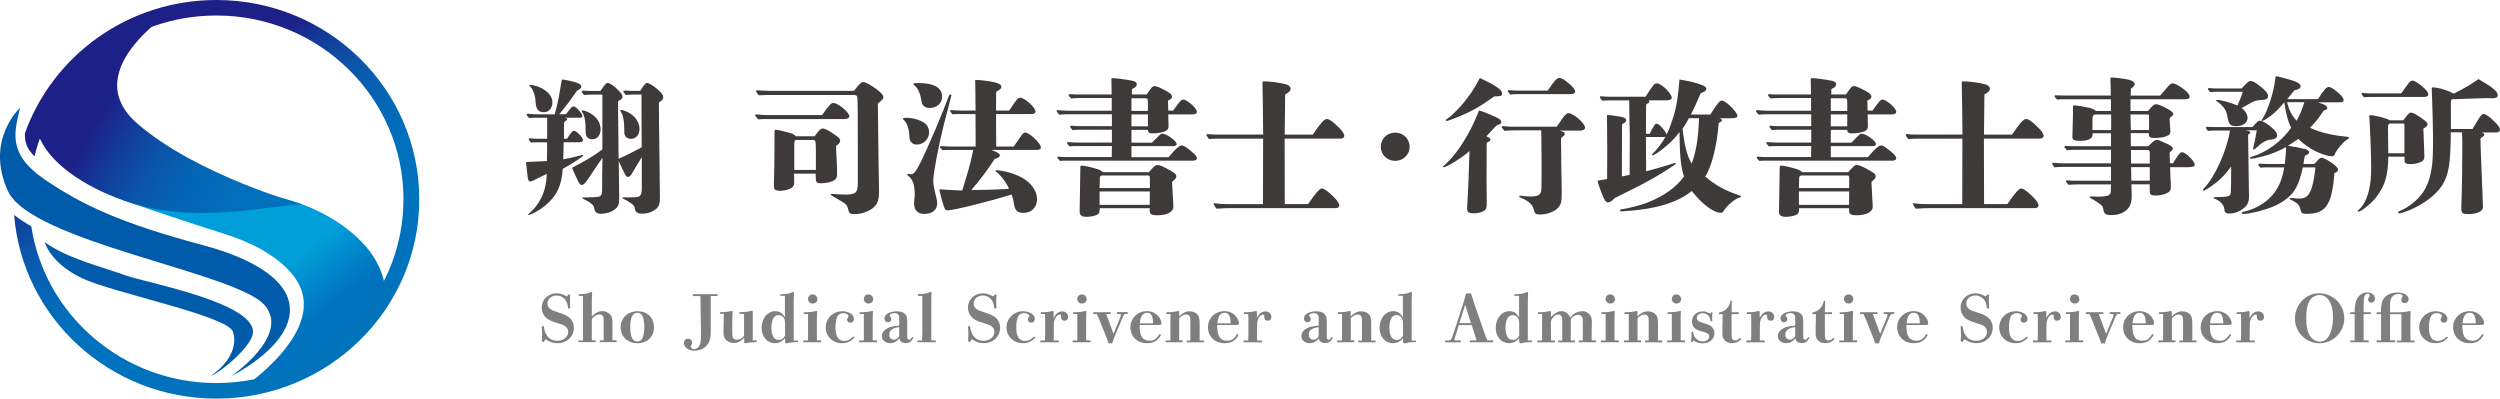 <?xml version="1.0" encoding="UTF-8"?><svg id="_レイヤー_2" xmlns="http://www.w3.org/2000/svg" xmlns:xlink="http://www.w3.org/1999/xlink" viewBox="0 0 345 55"><defs><style>.cls-1{fill:url(#_新規グラデーションスウォッチ_1);}.cls-2{fill:#3e3a39;}.cls-3{fill:#807f80;}.cls-4{fill:#005bab;}.cls-5{fill:none;}.cls-6{fill:url(#_名称未設定グラデーション_5);}.cls-7{fill:url(#_名称未設定グラデーション_64);}</style><linearGradient id="_新規グラデーションスウォッチ_1" x1="26.88" y1="26.97" x2="41.79" y2="45.49" gradientUnits="userSpaceOnUse"><stop offset=".21" stop-color="#009fd9"/><stop offset=".65" stop-color="#009fd9"/><stop offset="1" stop-color="#0072be"/></linearGradient><linearGradient id="_名称未設定グラデーション_5" x1="9.36" y1="7.79" x2="42.42" y2="26.88" gradientUnits="userSpaceOnUse"><stop offset=".2" stop-color="#1d2087"/><stop offset=".21" stop-color="#1c2188"/><stop offset=".34" stop-color="#123e9b"/><stop offset=".47" stop-color="#0a55aa"/><stop offset=".61" stop-color="#0465b5"/><stop offset=".78" stop-color="#016fbb"/><stop offset="1" stop-color="#0072be"/></linearGradient><linearGradient id="_名称未設定グラデーション_64" x1="16.16" y1="3.51" x2="43.57" y2="51.49" gradientUnits="userSpaceOnUse"><stop offset=".2" stop-color="#1d2087"/><stop offset=".21" stop-color="#1c2188"/><stop offset=".29" stop-color="#123e9b"/><stop offset=".38" stop-color="#0a55aa"/><stop offset=".48" stop-color="#0465b5"/><stop offset=".59" stop-color="#016fbb"/><stop offset=".73" stop-color="#0072be"/><stop offset="1" stop-color="#0073ba"/></linearGradient></defs><g id="base"><g><g><g><path class="cls-3" d="M74.78,47.1c.02-.27,.04-.6,.04-.88,0-.31-.02-.73-.06-1.18l.28-.05c.06,.62,.25,1.11,.54,1.46,.32,.38,.78,.58,1.33,.58,.85,0,1.5-.54,1.5-1.23,0-.28-.11-.53-.32-.71-.22-.2-.43-.29-1.2-.51-.69-.2-1.13-.41-1.47-.68-.41-.35-.66-.9-.66-1.48,0-1.09,.9-1.94,2.05-1.94,.5,0,.76,.08,1.41,.43l.28-.29,.19,.05c-.02,.3-.03,.55-.03,.82,0,.33,.02,.66,.03,1.05l-.29,.05c-.05-.56-.14-.85-.36-1.18-.26-.38-.74-.63-1.23-.63-.72,0-1.26,.47-1.26,1.1,0,.32,.15,.61,.41,.78,.2,.15,.45,.25,1.08,.45,.83,.26,1.17,.43,1.51,.7,.43,.36,.64,.84,.64,1.42,0,1.23-.97,2.13-2.27,2.13-.57,0-.94-.12-1.64-.55l-.26,.4-.22-.1Z"/><path class="cls-3" d="M79.82,46.98h.63v-6.15h-.59s0-.22,0-.22c1.01-.05,1.23-.09,1.72-.33l.14,.08c-.03,.41-.05,.87-.05,1.37v1.93c.49-.47,.88-.72,1.42-.72s1.03,.27,1.26,.67c.12,.22,.17,.47,.17,1v2.35h.57v.26h-2.31v-.25h.52v-2.77c0-.4-.03-.53-.17-.67-.09-.09-.23-.14-.38-.14-.26,0-.55,.12-.77,.3-.19,.15-.31,.31-.31,.44v2.83h.52v.26h-2.37v-.25Z"/><path class="cls-3" d="M87.95,47.36c-1.35,0-2.3-.91-2.3-2.19s.97-2.22,2.32-2.22,2.28,.88,2.28,2.21-.93,2.21-2.3,2.21Zm0-.23c.31,0,.57-.16,.71-.46,.17-.36,.26-.91,.26-1.52s-.09-1.17-.26-1.53c-.14-.29-.4-.46-.71-.46-.65,0-.98,.68-.98,1.99s.33,1.98,.98,1.98Z"/><path class="cls-3" d="M95.61,40.85v-.25h3.41v.25h-.94v4.97c0,.68-.07,1.08-.28,1.47-.36,.69-1.09,1.1-1.94,1.1s-1.48-.46-1.48-1.05c0-.33,.26-.6,.58-.6,.31,0,.56,.25,.56,.55,0,.13-.04,.21-.13,.34-.07,.08-.07,.12-.07,.18,0,.21,.19,.36,.46,.36,.3,0,.58-.17,.72-.44,.18-.31,.26-.75,.24-1.67l-.08-5.2h-1.06Z"/><path class="cls-3" d="M99.37,43.33v-.25c.67,0,1.15-.05,1.61-.18l.12,.09c-.03,.5-.05,1.01-.05,1.82v1.12c0,.71,.17,.96,.64,.96,.38,0,.6-.12,.99-.55v-3.03h-.63s0-.24,0-.24c.77,0,1.2-.05,1.71-.18l.12,.08v4h.54s0,.24,0,.24c-.77,.02-1.01,.05-1.62,.16l-.1-.08v-.66c-.56,.55-.92,.7-1.44,.7s-.99-.25-1.23-.64c-.15-.26-.2-.51-.19-1.08l.05-2.31h-.52Z"/><path class="cls-3" d="M107.67,40.84v-.23c1.07-.04,1.26-.07,1.75-.33l.15,.09c-.02,.48-.04,1.01-.04,1.58v5.04h.59v.23h-.18c-.58,0-.86,.04-1.45,.17l-.12-.09-.04-.64c-.1,.14-.18,.21-.23,.26-.28,.27-.7,.44-1.14,.44-1.08,0-1.86-.88-1.86-2.11,0-1.31,.81-2.31,1.89-2.31,.34,0,.68,.12,.92,.32,.13,.12,.25,.25,.41,.53v-2.97h-.67Zm.67,3.82c0-.44-.07-.64-.22-.85-.17-.21-.41-.33-.68-.33s-.5,.12-.66,.34c-.19,.26-.33,.84-.33,1.38,0,1.11,.35,1.71,1.01,1.71,.43,0,.73-.26,.88-.61v-1.64Z"/><path class="cls-3" d="M110.86,46.98h.65v-3.65h-.59s0-.23,0-.23c.9-.02,1.24-.06,1.73-.2l.12,.07c-.02,.34-.04,.65-.04,1.01v2.99h.59v.26h-2.46v-.25Zm1.28-6.35c.36,0,.66,.29,.66,.65s-.28,.61-.65,.61-.64-.27-.64-.63,.27-.63,.63-.63Z"/><path class="cls-3" d="M117.92,46.59c-.52,.55-1.02,.77-1.73,.77-1.28,0-2.24-.94-2.24-2.18s1-2.23,2.29-2.23c.91,0,1.61,.46,1.61,1.07,0,.3-.2,.51-.5,.51-.25,0-.45-.18-.45-.42,0-.09,.03-.18,.09-.28,.08-.12,.1-.16,.1-.21,0-.22-.33-.41-.71-.41-.29,0-.55,.1-.72,.3-.21,.25-.37,.87-.37,1.68,0,.62,.1,1.08,.32,1.41,.2,.3,.49,.45,.89,.45,.46,0,.82-.17,1.26-.62l.17,.16Z"/><path class="cls-3" d="M118.56,46.98h.65v-3.65h-.59s0-.23,0-.23c.9-.02,1.24-.06,1.73-.2l.12,.07c-.02,.34-.04,.65-.04,1.01v2.99h.59v.26h-2.46v-.25Zm1.28-6.35c.36,0,.66,.29,.66,.65s-.28,.61-.65,.61-.64-.27-.64-.63,.27-.63,.63-.63Z"/><path class="cls-3" d="M124.09,43.89c0-.44-.24-.68-.66-.68-.35,0-.66,.15-.66,.31,0,.06,.02,.1,.1,.2,.1,.12,.13,.17,.13,.29,0,.26-.19,.46-.45,.46-.29,0-.5-.23-.5-.52,0-.57,.73-.99,1.73-.99,.55,0,.93,.14,1.17,.43,.18,.21,.25,.49,.25,.98v2.19c0,.17,.1,.33,.27,.33,.13,0,.19-.05,.41-.38l.19,.1c-.31,.53-.61,.73-1.09,.73-.29,0-.57-.1-.7-.26-.06-.07-.13-.24-.16-.36-.43,.46-.77,.64-1.27,.64-.68,0-1.15-.42-1.15-.99s.49-1.08,1.33-1.28c.32-.08,.51-.1,1.06-.16v-1.02Zm0,1.25c-.38,.05-.55,.1-.73,.17-.42,.16-.64,.46-.64,.86,0,.43,.25,.7,.63,.7,.35,0,.56-.16,.74-.47v-1.26Z"/><path class="cls-3" d="M126.62,46.98h.63c.02-.41,.03-.85,.03-1.35v-4.8l-.61,.02v-.25c.94-.02,1.25-.09,1.75-.33l.14,.13c-.03,.39-.04,.87-.04,1.32v5.25h.61v.26h-2.52v-.25Z"/><path class="cls-3" d="M133.6,47.1c.02-.27,.04-.6,.04-.88,0-.31-.02-.73-.06-1.18l.28-.05c.06,.62,.25,1.11,.54,1.46,.32,.38,.78,.58,1.33,.58,.85,0,1.5-.54,1.5-1.23,0-.28-.11-.53-.32-.71-.22-.2-.43-.29-1.2-.51-.69-.2-1.13-.41-1.47-.68-.41-.35-.66-.9-.66-1.48,0-1.09,.9-1.94,2.05-1.94,.5,0,.76,.08,1.41,.43l.28-.29,.19,.05c-.02,.3-.03,.55-.03,.82,0,.33,.02,.66,.03,1.05l-.29,.05c-.05-.56-.14-.85-.36-1.18-.26-.38-.74-.63-1.23-.63-.72,0-1.26,.47-1.26,1.1,0,.32,.15,.61,.41,.78,.2,.15,.45,.25,1.08,.45,.83,.26,1.17,.43,1.51,.7,.43,.36,.64,.84,.64,1.42,0,1.23-.97,2.13-2.27,2.13-.57,0-.94-.12-1.64-.55l-.26,.4-.22-.1Z"/><path class="cls-3" d="M142.87,46.59c-.52,.55-1.02,.77-1.73,.77-1.28,0-2.24-.94-2.24-2.18s1-2.23,2.29-2.23c.91,0,1.61,.46,1.61,1.07,0,.3-.2,.51-.5,.51-.25,0-.45-.18-.45-.42,0-.09,.03-.18,.09-.28,.08-.12,.1-.16,.1-.21,0-.22-.33-.41-.71-.41-.29,0-.55,.1-.72,.3-.21,.25-.37,.87-.37,1.68,0,.62,.1,1.08,.32,1.41,.2,.3,.49,.45,.89,.45,.46,0,.82-.17,1.26-.62l.17,.16Z"/><path class="cls-3" d="M143.57,46.98h.63c.02-.27,.03-.51,.03-.78v-1.93c0-.35,0-.61-.03-.94h-.58s0-.24,0-.24c.77,0,1.11-.04,1.66-.18l.12,.09v.87c.1-.16,.14-.23,.19-.31,.25-.38,.59-.59,.99-.59,.47,0,.82,.32,.82,.77,0,.32-.19,.52-.51,.52-.3,0-.47-.19-.47-.53,0-.05,0-.1,0-.16,0-.11-.06-.15-.19-.15-.26,0-.54,.27-.69,.7-.1,.27-.12,.45-.12,1.22v1.64h.69v.26h-2.55v-.25Z"/><path class="cls-3" d="M148.02,46.98h.65v-3.65h-.59s0-.23,0-.23c.9-.02,1.24-.06,1.73-.2l.12,.07c-.02,.34-.04,.65-.04,1.01v2.99h.59v.26h-2.46v-.25Zm1.28-6.35c.36,0,.66,.29,.66,.65s-.28,.61-.65,.61-.64-.27-.64-.63,.27-.63,.63-.63Z"/><path class="cls-3" d="M155.35,43.33c-.2,0-.26,.06-.51,.67l-.94,2.25c-.18,.43-.3,.75-.42,1.13h-.5c-.11-.37-.24-.68-.4-1.08l-.78-1.96c-.13-.33-.27-.66-.43-1h-.5v-.26h2.41v.25h-.62s1,2.74,1,2.74l.85-2.07c.12-.3,.18-.45,.18-.54,0-.08-.07-.13-.19-.13h-.35v-.26h1.48v.25h-.3Z"/><path class="cls-3" d="M160.23,46.21c-.48,.84-1.01,1.15-1.95,1.15-1.33,0-2.28-.91-2.28-2.19s.99-2.23,2.28-2.23c.63,0,1.15,.24,1.54,.67,.29,.33,.46,.71,.46,1.01,0,.07-.03,.15-.08,.18-.06,.04-.24,.05-1.17,.05h-1.75v.18c0,1.38,.42,1.99,1.36,1.99,.6,0,.93-.21,1.38-.93l.2,.12Zm-1.1-1.59c-.02-1.02-.27-1.46-.84-1.46s-.92,.48-.99,1.46h1.83Z"/><path class="cls-3" d="M160.87,46.98h.65v-3.65h-.58s0-.24,0-.24c.7,0,1.17-.05,1.66-.18l.12,.09v.65c.38-.38,.89-.69,1.37-.69,.56,0,.94,.18,1.18,.46,.2,.25,.28,.56,.28,1.28v2.28h.59v.26h-2.38v-.25h.51v-2.7c0-.44-.05-.63-.19-.74-.11-.1-.24-.15-.38-.15-.22,0-.49,.11-.71,.27-.15,.11-.26,.21-.26,.3v3h.48v.26h-2.36v-.25Z"/><path class="cls-3" d="M170.93,46.21c-.48,.84-1.01,1.15-1.95,1.15-1.33,0-2.28-.91-2.28-2.19s.99-2.23,2.28-2.23c.63,0,1.15,.24,1.54,.67,.29,.33,.46,.71,.46,1.01,0,.07-.03,.15-.08,.18-.06,.04-.24,.05-1.17,.05h-1.75v.18c0,1.38,.42,1.99,1.36,1.99,.6,0,.93-.21,1.38-.93l.2,.12Zm-1.1-1.59c-.02-1.02-.27-1.46-.84-1.46s-.92,.48-.99,1.46h1.83Z"/><path class="cls-3" d="M171.62,46.98h.63c.02-.27,.03-.51,.03-.78v-1.93c0-.35,0-.61-.03-.94h-.58s0-.24,0-.24c.77,0,1.11-.04,1.66-.18l.12,.09v.87c.1-.16,.14-.23,.19-.31,.25-.38,.59-.59,.99-.59,.47,0,.82,.32,.82,.77,0,.32-.19,.52-.51,.52-.3,0-.47-.19-.47-.53,0-.05,0-.1,0-.16,0-.11-.06-.15-.19-.15-.26,0-.54,.27-.69,.7-.1,.27-.12,.45-.12,1.22v1.64h.69v.26h-2.55v-.25Z"/><path class="cls-3" d="M181.98,43.89c0-.44-.24-.68-.66-.68-.35,0-.66,.15-.66,.31,0,.06,.02,.1,.1,.2,.1,.12,.13,.17,.13,.29,0,.26-.19,.46-.45,.46-.29,0-.5-.23-.5-.52,0-.57,.73-.99,1.73-.99,.55,0,.93,.14,1.17,.43,.18,.21,.25,.49,.25,.98v2.19c0,.17,.1,.33,.27,.33,.13,0,.19-.05,.41-.38l.19,.1c-.31,.53-.61,.73-1.09,.73-.29,0-.57-.1-.7-.26-.07-.07-.13-.24-.16-.36-.43,.46-.77,.64-1.27,.64-.68,0-1.15-.42-1.15-.99s.49-1.08,1.33-1.28c.32-.08,.51-.1,1.06-.16v-1.02Zm0,1.25c-.38,.05-.55,.1-.73,.17-.42,.16-.64,.46-.64,.86,0,.43,.25,.7,.63,.7,.35,0,.56-.16,.74-.47v-1.26Z"/><path class="cls-3" d="M184.55,46.98h.65v-3.65h-.58s0-.24,0-.24c.7,0,1.17-.05,1.66-.18l.12,.09v.65c.38-.38,.89-.69,1.37-.69,.56,0,.94,.18,1.18,.46,.2,.25,.28,.56,.28,1.28v2.28h.59v.26h-2.38v-.25h.51v-2.7c0-.44-.05-.63-.19-.74-.11-.1-.24-.15-.38-.15-.22,0-.49,.11-.71,.27-.15,.11-.26,.21-.26,.3v3h.48v.26h-2.36v-.25Z"/><path class="cls-3" d="M192.95,40.84v-.23c1.07-.04,1.26-.07,1.75-.33l.15,.09c-.02,.48-.04,1.01-.04,1.58v5.04h.59v.23h-.18c-.58,0-.86,.04-1.45,.17l-.12-.09-.04-.64c-.1,.14-.18,.21-.23,.26-.28,.27-.7,.44-1.14,.44-1.08,0-1.86-.88-1.86-2.11,0-1.31,.81-2.31,1.89-2.31,.34,0,.68,.12,.92,.32,.13,.12,.25,.25,.41,.53v-2.97h-.67Zm.67,3.82c0-.44-.07-.64-.22-.85-.17-.21-.41-.33-.68-.33s-.5,.12-.66,.34c-.19,.26-.33,.84-.33,1.38,0,1.11,.35,1.71,1.01,1.71,.43,0,.73-.26,.88-.61v-1.64Z"/><path class="cls-3" d="M199.43,46.98h.51c.16,0,.25-.05,.31-.14,.07-.1,.26-.57,.49-1.29l.96-2.98c.26-.81,.45-1.4,.63-2.08h.67c.18,.59,.34,1.1,.51,1.59l.92,2.65c.28,.81,.54,1.56,.81,2.24h.82v.26h-3.21v-.25h.92s-.68-2.12-.68-2.12h-1.77l-.3,.96c-.25,.79-.31,.95-.31,1.03,0,.09,.07,.13,.25,.13h.63v.26h-2.16v-.25Zm3.56-2.39l-.8-2.53-.8,2.53h1.6Z"/><path class="cls-3" d="M208.98,40.84v-.23c1.07-.04,1.26-.07,1.75-.33l.15,.09c-.02,.48-.04,1.01-.04,1.58v5.04h.59v.23h-.18c-.58,0-.86,.04-1.45,.17l-.12-.09-.04-.64c-.1,.14-.18,.21-.23,.26-.28,.27-.7,.44-1.14,.44-1.08,0-1.86-.88-1.86-2.11,0-1.31,.81-2.31,1.89-2.31,.34,0,.68,.12,.92,.32,.13,.12,.25,.25,.41,.53v-2.97h-.67Zm.67,3.82c0-.44-.07-.64-.22-.85-.17-.21-.41-.33-.68-.33s-.5,.12-.66,.34c-.19,.26-.33,.84-.33,1.38,0,1.11,.35,1.71,1.01,1.71,.43,0,.73-.26,.88-.61v-1.64Z"/><path class="cls-3" d="M212.16,46.98h.65v-3.65h-.58s0-.24,0-.24c.85,0,1.14-.04,1.67-.18l.13,.09v.74c.19-.18,.25-.26,.34-.33,.35-.29,.73-.47,1.11-.47,.41,0,.77,.18,1.03,.54,.06,.08,.1,.15,.21,.32,.14-.17,.19-.23,.26-.29,.32-.34,.89-.57,1.37-.57s.9,.24,1.14,.64c.15,.26,.19,.47,.19,.89s-.03,.83-.03,1.33v1.17h.59v.26h-2.38v-.25h.57v-2.64c0-.37-.06-.58-.2-.71-.12-.12-.28-.18-.46-.18-.22,0-.57,.14-.77,.31-.16,.15-.23,.27-.23,.45v2.77h.56v.26h-2.3v-.25h.56v-2.78c0-.54-.2-.81-.58-.81-.21,0-.43,.12-.58,.28-.22,.24-.4,.57-.4,.72v2.58h.55v.26h-2.42v-.25Z"/><path class="cls-3" d="M220.93,46.98h.65v-3.65h-.59s0-.23,0-.23c.9-.02,1.24-.06,1.73-.2l.12,.07c-.02,.34-.04,.65-.04,1.01v2.99h.59v.26h-2.46v-.25Zm1.28-6.35c.36,0,.66,.29,.66,.65s-.28,.61-.65,.61-.64-.27-.64-.63,.27-.63,.63-.63Z"/><path class="cls-3" d="M224.12,46.98h.65v-3.65h-.58s0-.24,0-.24c.7,0,1.17-.05,1.66-.18l.12,.09v.65c.38-.38,.89-.69,1.37-.69,.56,0,.94,.18,1.18,.46,.2,.25,.28,.56,.28,1.28v2.28h.59v.26h-2.38v-.25h.51v-2.7c0-.44-.05-.63-.19-.74-.11-.1-.24-.15-.38-.15-.22,0-.49,.11-.71,.27-.15,.11-.26,.21-.26,.3v3h.48v.26h-2.36v-.25Z"/><path class="cls-3" d="M230.06,46.98h.65v-3.65h-.59s0-.23,0-.23c.9-.02,1.24-.06,1.73-.2l.12,.07c-.02,.34-.04,.65-.04,1.01v2.99h.59v.26h-2.46v-.25Zm1.28-6.35c.36,0,.66,.29,.66,.65s-.28,.61-.65,.61-.64-.27-.64-.63,.27-.63,.63-.63Z"/><path class="cls-3" d="M233.35,47.15c.06-.24,.07-.41,.07-.87,0-.16,0-.34,0-.5h.24c.02,.37,.09,.57,.31,.84,.26,.33,.59,.49,.99,.49,.52,0,.91-.28,.91-.67,0-.32-.22-.49-.85-.66-.56-.15-.93-.3-1.13-.47-.25-.2-.4-.56-.4-.94,0-.8,.63-1.4,1.47-1.4,.33,0,.51,.05,1.05,.31l.19-.21,.12,.04c-.03,.33-.04,.5-.04,.69,0,.17,0,.36,0,.53l-.21,.03c-.06-.37-.11-.55-.25-.73-.19-.25-.52-.41-.86-.41-.46,0-.8,.26-.8,.62,0,.37,.21,.54,.99,.77,.6,.18,.8,.26,1.04,.46,.24,.2,.4,.55,.4,.92,0,.83-.67,1.39-1.63,1.39-.48,0-.71-.07-1.23-.39l-.2,.24-.16-.05Z"/><path class="cls-3" d="M237.22,43.14c.53-.14,.78-.26,1.04-.52,.29-.28,.43-.57,.56-1.11h.18c0,.35-.03,.75-.03,1.01v.57s.97,0,.97,0v.26h-.98v2.29c0,.66,0,.91,.06,1.06,.07,.19,.21,.28,.41,.28,.24,0,.42-.09,.72-.35l.17,.17c-.41,.39-.77,.55-1.28,.55-.57,0-.98-.21-1.2-.61-.11-.2-.15-.4-.15-.77,0-.18,0-.47,0-.7l.04-1.92h-.51v-.21Z"/><path class="cls-3" d="M241.01,46.98h.63c.02-.27,.03-.51,.03-.78v-1.93c0-.35,0-.61-.03-.94h-.58s0-.24,0-.24c.77,0,1.11-.04,1.66-.18l.12,.09v.87c.1-.16,.14-.23,.19-.31,.25-.38,.59-.59,.99-.59,.47,0,.82,.32,.82,.77,0,.32-.19,.52-.51,.52-.3,0-.47-.19-.47-.53,0-.05,0-.1,0-.16,0-.11-.06-.15-.19-.15-.26,0-.54,.27-.69,.7-.1,.27-.12,.45-.12,1.22v1.64h.69v.26h-2.55v-.25Z"/><path class="cls-3" d="M247.74,43.89c0-.44-.24-.68-.66-.68-.35,0-.66,.15-.66,.31,0,.06,.02,.1,.1,.2,.1,.12,.13,.17,.13,.29,0,.26-.19,.46-.45,.46-.29,0-.5-.23-.5-.52,0-.57,.73-.99,1.73-.99,.55,0,.93,.14,1.17,.43,.18,.21,.25,.49,.25,.98v2.19c0,.17,.1,.33,.27,.33,.13,0,.19-.05,.41-.38l.19,.1c-.31,.53-.61,.73-1.09,.73-.29,0-.57-.1-.7-.26-.06-.07-.13-.24-.16-.36-.43,.46-.77,.64-1.27,.64-.68,0-1.15-.42-1.15-.99s.49-1.08,1.33-1.28c.32-.08,.51-.1,1.06-.16v-1.02Zm0,1.25c-.38,.05-.55,.1-.73,.17-.42,.16-.64,.46-.64,.86,0,.43,.25,.7,.63,.7,.35,0,.56-.16,.74-.47v-1.26Z"/><path class="cls-3" d="M250.09,43.14c.53-.14,.78-.26,1.04-.52,.29-.28,.43-.57,.56-1.11h.18c0,.35-.03,.75-.03,1.01v.57s.97,0,.97,0v.26h-.98v2.29c0,.66,0,.91,.06,1.06,.07,.19,.21,.28,.41,.28,.24,0,.42-.09,.72-.35l.17,.17c-.41,.39-.77,.55-1.28,.55-.57,0-.98-.21-1.2-.61-.11-.2-.15-.4-.15-.77,0-.18,0-.47,0-.7l.04-1.92h-.51v-.21Z"/><path class="cls-3" d="M253.82,46.98h.65v-3.65h-.59s0-.23,0-.23c.9-.02,1.24-.06,1.73-.2l.12,.07c-.02,.34-.04,.65-.04,1.01v2.99h.59v.26h-2.46v-.25Zm1.28-6.35c.36,0,.66,.29,.66,.65s-.28,.61-.65,.61-.64-.27-.64-.63,.27-.63,.63-.63Z"/><path class="cls-3" d="M261.15,43.33c-.2,0-.26,.06-.51,.67l-.94,2.25c-.18,.43-.3,.75-.42,1.13h-.5c-.11-.37-.24-.68-.4-1.08l-.78-1.96c-.13-.33-.27-.66-.43-1h-.5v-.26h2.41v.25h-.62s1,2.74,1,2.74l.85-2.07c.12-.3,.18-.45,.18-.54,0-.08-.07-.13-.19-.13h-.35v-.26h1.48v.25h-.3Z"/><path class="cls-3" d="M266.04,46.21c-.48,.84-1.01,1.15-1.95,1.15-1.33,0-2.28-.91-2.28-2.19s.99-2.23,2.28-2.23c.63,0,1.15,.24,1.54,.67,.29,.33,.46,.71,.46,1.01,0,.07-.03,.15-.08,.18-.06,.04-.24,.05-1.17,.05h-1.75v.18c0,1.38,.42,1.99,1.36,1.99,.6,0,.93-.21,1.38-.93l.2,.12Zm-1.1-1.59c-.02-1.02-.27-1.46-.84-1.46s-.92,.48-.99,1.46h1.83Z"/><path class="cls-3" d="M270.58,47.1c.02-.27,.04-.6,.04-.88,0-.31-.02-.73-.06-1.18l.28-.05c.06,.62,.25,1.11,.54,1.46,.32,.38,.78,.58,1.33,.58,.85,0,1.5-.54,1.5-1.23,0-.28-.11-.53-.32-.71-.22-.2-.43-.29-1.2-.51-.69-.2-1.13-.41-1.47-.68-.41-.35-.66-.9-.66-1.48,0-1.09,.9-1.94,2.05-1.94,.5,0,.76,.08,1.41,.43l.28-.29,.19,.05c-.02,.3-.03,.55-.03,.82,0,.33,.02,.66,.03,1.05l-.29,.05c-.05-.56-.14-.85-.36-1.18-.26-.38-.74-.63-1.23-.63-.72,0-1.26,.47-1.26,1.1,0,.32,.15,.61,.41,.78,.2,.15,.45,.25,1.08,.45,.83,.26,1.17,.43,1.51,.7,.43,.36,.64,.84,.64,1.42,0,1.23-.97,2.13-2.27,2.13-.57,0-.94-.12-1.64-.55l-.26,.4-.22-.1Z"/><path class="cls-3" d="M279.86,46.59c-.52,.55-1.02,.77-1.73,.77-1.28,0-2.24-.94-2.24-2.18s1-2.23,2.29-2.23c.91,0,1.61,.46,1.61,1.07,0,.3-.2,.51-.5,.51-.25,0-.45-.18-.45-.42,0-.09,.03-.18,.09-.28,.08-.12,.1-.16,.1-.21,0-.22-.33-.41-.71-.41-.29,0-.55,.1-.72,.3-.21,.25-.37,.87-.37,1.68,0,.62,.1,1.08,.32,1.41,.2,.3,.49,.45,.89,.45,.46,0,.82-.17,1.26-.62l.17,.16Z"/><path class="cls-3" d="M280.56,46.98h.63c.02-.27,.03-.51,.03-.78v-1.93c0-.35,0-.61-.03-.94h-.58s0-.24,0-.24c.77,0,1.11-.04,1.66-.18l.12,.09v.87c.1-.16,.14-.23,.19-.31,.25-.38,.59-.59,.99-.59,.47,0,.82,.32,.82,.77,0,.32-.19,.52-.51,.52-.3,0-.47-.19-.47-.53,0-.05,0-.1,0-.16,0-.11-.06-.15-.19-.15-.26,0-.54,.27-.69,.7-.1,.27-.12,.45-.12,1.22v1.64h.69v.26h-2.55v-.25Z"/><path class="cls-3" d="M285.01,46.98h.65v-3.65h-.59s0-.23,0-.23c.9-.02,1.24-.06,1.73-.2l.12,.07c-.02,.34-.04,.65-.04,1.01v2.99h.59v.26h-2.46v-.25Zm1.28-6.35c.36,0,.66,.29,.66,.65s-.28,.61-.65,.61-.64-.27-.64-.63,.27-.63,.63-.63Z"/><path class="cls-3" d="M292.33,43.33c-.2,0-.26,.06-.51,.67l-.94,2.25c-.18,.43-.3,.75-.42,1.13h-.5c-.11-.37-.24-.68-.4-1.08l-.78-1.96c-.13-.33-.27-.66-.43-1h-.5v-.26h2.41v.25h-.62s1,2.74,1,2.74l.85-2.07c.12-.3,.18-.45,.18-.54,0-.08-.07-.13-.19-.13h-.35v-.26h1.48v.25h-.3Z"/><path class="cls-3" d="M297.22,46.21c-.48,.84-1.01,1.15-1.95,1.15-1.33,0-2.28-.91-2.28-2.19s.99-2.23,2.28-2.23c.63,0,1.15,.24,1.54,.67,.29,.33,.46,.71,.46,1.01,0,.07-.03,.15-.08,.18-.06,.04-.24,.05-1.17,.05h-1.75v.18c0,1.38,.42,1.99,1.36,1.99,.6,0,.93-.21,1.38-.93l.2,.12Zm-1.1-1.59c-.02-1.02-.27-1.46-.84-1.46s-.92,.48-.99,1.46h1.83Z"/><path class="cls-3" d="M297.86,46.98h.65v-3.65h-.58s0-.24,0-.24c.7,0,1.17-.05,1.66-.18l.12,.09v.65c.38-.38,.89-.69,1.37-.69,.56,0,.94,.18,1.18,.46,.2,.25,.28,.56,.28,1.28v2.28h.59v.26h-2.38v-.25h.51v-2.7c0-.44-.05-.63-.19-.74-.11-.1-.24-.15-.38-.15-.22,0-.49,.11-.71,.27-.15,.11-.26,.21-.26,.3v3h.48v.26h-2.36v-.25Z"/><path class="cls-3" d="M307.92,46.21c-.48,.84-1.01,1.15-1.95,1.15-1.33,0-2.28-.91-2.28-2.19s.99-2.23,2.28-2.23c.63,0,1.15,.24,1.54,.67,.29,.33,.46,.71,.46,1.01,0,.07-.03,.15-.08,.18-.06,.04-.24,.05-1.17,.05h-1.75v.18c0,1.38,.42,1.99,1.36,1.99,.6,0,.93-.21,1.38-.93l.2,.12Zm-1.1-1.59c-.02-1.02-.27-1.46-.84-1.46s-.92,.48-.99,1.46h1.83Z"/><path class="cls-3" d="M308.61,46.98h.63c.02-.27,.03-.51,.03-.78v-1.93c0-.35,0-.61-.03-.94h-.58s0-.24,0-.24c.77,0,1.11-.04,1.66-.18l.12,.09v.87c.1-.16,.14-.23,.19-.31,.25-.38,.59-.59,.99-.59,.47,0,.82,.32,.82,.77,0,.32-.19,.52-.51,.52-.3,0-.47-.19-.47-.53,0-.05,0-.1,0-.16,0-.11-.06-.15-.19-.15-.26,0-.54,.27-.69,.7-.1,.27-.12,.45-.12,1.22v1.64h.69v.26h-2.55v-.25Z"/><path class="cls-3" d="M323.51,43.94c0,1.88-1.55,3.43-3.43,3.43s-3.38-1.54-3.38-3.42,1.51-3.48,3.31-3.48c1.96,0,3.5,1.54,3.5,3.47Zm-2.31,2.7c.45-.51,.76-1.7,.76-2.85,0-1.89-.73-3.08-1.87-3.08-.5,0-.97,.25-1.28,.67-.38,.53-.55,1.29-.55,2.56,0,1.12,.18,1.91,.53,2.44,.33,.48,.82,.76,1.35,.76,.42,0,.77-.17,1.06-.5Z"/><path class="cls-3" d="M324.33,46.98h.61v-3.63h-.61v-.26h.6c0-.46,.04-.79,.1-1.14,.19-.98,.84-1.6,1.63-1.6,.62,0,1.08,.36,1.08,.87,0,.33-.19,.54-.47,.54-.27,0-.47-.17-.47-.41,0-.15,.05-.23,.15-.4,.04-.05,.06-.12,.06-.18,0-.14-.1-.24-.26-.24-.19,0-.36,.14-.44,.33-.1,.26-.13,.69-.13,1.29v.94h.99v.26h-.99v3.62h.7v.26h-2.54v-.25Z"/><path class="cls-3" d="M329.82,43.35v3.62h.7v.26h-2.54v-.25h.61v-3.63h-.61v-.26h.6v-.18c0-.57,.06-.98,.17-1.31,.26-.76,1.05-1.23,2.06-1.23,.94,0,1.58,.38,1.58,.94,0,.31-.21,.52-.54,.52-.28,0-.49-.19-.49-.44,0-.1,.02-.16,.12-.35,.04-.07,.07-.14,.07-.2,0-.17-.18-.26-.55-.26-.75,0-1.17,.49-1.17,1.37v1.15h.99c.67,0,1.22-.05,1.72-.19l.12,.07c0,.35-.02,.65-.02,1.01v2.99h.58v.26h-2.45v-.25h.62v-3.63h-1.57Z"/><path class="cls-3" d="M337.82,46.59c-.52,.55-1.02,.77-1.73,.77-1.28,0-2.24-.94-2.24-2.18s1-2.23,2.29-2.23c.91,0,1.61,.46,1.61,1.07,0,.3-.2,.51-.5,.51-.25,0-.45-.18-.45-.42,0-.09,.03-.18,.09-.28,.08-.12,.1-.16,.1-.21,0-.22-.33-.41-.71-.41-.29,0-.55,.1-.72,.3-.21,.25-.37,.87-.37,1.68,0,.62,.1,1.08,.32,1.41,.2,.3,.49,.45,.89,.45,.46,0,.82-.17,1.26-.62l.17,.16Z"/><path class="cls-3" d="M342.76,46.21c-.48,.84-1.01,1.15-1.95,1.15-1.33,0-2.28-.91-2.28-2.19s.99-2.23,2.28-2.23c.63,0,1.15,.24,1.54,.67,.29,.33,.46,.71,.46,1.01,0,.07-.03,.15-.08,.18-.06,.04-.24,.05-1.17,.05h-1.75v.18c0,1.38,.42,1.99,1.36,1.99,.6,0,.93-.21,1.38-.93l.2,.12Zm-1.1-1.59c-.02-1.02-.27-1.46-.84-1.46s-.92,.48-.99,1.46h1.83Z"/></g><g><path class="cls-2" d="M77.79,19.64c-.02,.79-.04,1.6-.06,2.35,.39-.06,1.71-.34,2.48-.57,.06-.02,.17-.04,.21-.04,.06,0,.08,.02,.08,.06s-.1,.14-.27,.26c-.41,.3-1.01,.69-1.69,1.1-.31,.18-.83,.47-.87,.49-.06,.63-.14,1.24-.27,1.75-.39,1.54-1.14,2.56-2.52,3.61-.45,.34-1.22,.77-1.63,.93-.1,.04-.21,.08-.27,.08-.04,0-.08-.02-.08-.06,0-.06,.04-.1,.1-.14,.27-.2,.56-.51,.79-.77,.41-.49,.78-1.1,1.03-1.64,.39-.91,.58-1.77,.64-3.06-.48,.24-1.01,.51-1.57,.77-.29,.18-.58,.28-.76,.28-.17,0-.27-.16-.33-.73-.04-.37-.1-.91-.21-1.95,.58-.02,2.25-.1,2.89-.14,.02-1.2,.02-1.46,.02-1.83v-.75h-1.34c-.29,0-.6,0-.89,.04-.29-.37-.31-.41-.31-.45,0-.08,.06-.14,.17-.14,.39,.04,.93,.06,1.18,.06h1.2v-2.9h-1.61c-.29,0-.6,0-.89,.04-.31-.37-.33-.41-.33-.45,0-.08,.06-.14,.17-.14,.41,.04,.95,.08,1.2,.08h2.5c.17-.55,.41-1.58,.56-2.33,.1-.55,.23-1.3,.37-2.21,.04-.22,.06-.26,.19-.26,.08,0,.58,.08,.89,.16,.52,.12,.85,.22,1.1,.3,.41,.16,.56,.32,.56,.53,0,.22-.21,.35-.6,.55-.35,.51-.7,.99-1.09,1.54-.58,.77-1.14,1.46-1.36,1.7h.93c.14-.18,.35-.45,.66-.83,.14-.16,.27-.24,.39-.24,.19,0,.48,.24,.72,.53,.27,.28,.5,.63,.5,.83,0,.16-.12,.2-.45,.2h-1.92c.23,.08,.27,.12,.27,.22,0,.08-.04,.14-.23,.24s-.21,.18-.21,.55v1.89h.41c.58-.87,.79-1.1,.95-1.1,.21,0,.52,.24,.78,.51,.27,.28,.48,.59,.48,.79,0,.18-.17,.28-.48,.28h-2.15Zm-2.77-4.16c-.7,0-1.05-.37-1.1-1.36-.02-.41-.08-.81-.21-1.18-.12-.43-.33-.79-.54-.99-.1-.1-.12-.12-.12-.16s.04-.08,.12-.08c.31,0,.99,.18,1.43,.39,1.03,.49,1.63,1.22,1.63,2.01s-.43,1.38-1.22,1.38Zm13.33-2.94c.54-.85,.74-1.1,.93-1.1,.27,0,.89,.39,1.49,.91,.56,.49,.76,.77,.76,1.06,0,.2-.1,.41-.6,.75,0,1.46,.02,3.88,.06,6.19,.04,2.98,.08,6.01,.08,6.84,0,.89-.08,1.36-.7,1.77-.56,.37-1.03,.53-1.78,.53-.5,0-.93-.16-.99-.75-.04-.35-.31-.53-.54-.71-.21-.16-.72-.45-.99-.57-.12-.06-.19-.1-.19-.14,0-.06,.06-.08,.27-.08,.54,0,.99,0,1.43-.02,.68-.02,.99-.12,.99-1.3v-4.24l-1.3,2.15c-.19,.41-.41,.59-.64,.59-.14,0-.27-.16-.35-.3-.27-.51-.81-1.7-.89-1.89,.04,2.74,.06,3.82,.06,4.87,0,.99-.04,1.38-.62,1.81-.52,.39-1.22,.59-1.94,.59-.56,0-.83-.28-.89-.79-.02-.24-.21-.49-.54-.71-.23-.16-.52-.35-.97-.55-.1-.04-.14-.08-.14-.12,0-.06,.06-.08,.31-.08,.83,0,1.9-.04,2.09-.14,.12-.06,.25-.22,.29-.37,.06-.26,.06-.83,.06-1.22,0-.93,0-2.11,.04-3.75-.6,.89-1.22,1.75-1.8,2.66-.48,.73-.79,1.1-1.07,1.1-.19,0-.27-.12-.52-.59-.17-.32-.41-.87-.81-1.79,1.45-.75,2.83-1.48,4.19-2.54v-7.55h-1.43c-.35,0-.74,.02-1.1,.06-.31-.39-.33-.43-.33-.47,0-.08,.06-.14,.17-.14,.31,.02,.72,.04,.91,.04h1.51c.17-.22,.29-.41,.39-.55,.35-.47,.45-.55,.6-.55,.29,0,.83,.34,1.4,.93,.52,.51,.66,.71,.66,.99,0,.2-.17,.35-.62,.61,0,.55,.04,4.75,.08,7.93,.19-.08,.52-.22,.76-.34,.41-.2,1.53-.75,2.42-1.24l-.02-7.28h-1.09c-.35,0-.72,.02-1.07,.06-.33-.39-.35-.43-.35-.47,0-.08,.06-.14,.17-.14,.31,.02,.72,.04,.93,.04h1.22Zm-6.61,6.68c-.54,0-.91-.34-.91-.85,0-.26-.02-1.01-.04-1.26-.06-.63-.14-1.22-.43-1.62-.06-.08-.08-.12-.08-.16,0-.06,.04-.1,.12-.1,.19,0,.5,.12,.83,.28,.35,.16,.72,.43,.97,.69,.43,.47,.68,1.01,.68,1.66,0,.79-.45,1.36-1.14,1.36Zm5.35-.06c-.56,0-.93-.34-.93-.85,0-.26-.02-1.01-.04-1.26-.06-.63-.17-1.22-.43-1.6-.08-.1-.1-.14-.1-.18,0-.06,.04-.1,.12-.1,.19,0,.54,.12,.87,.28,.35,.16,.72,.43,.97,.69,.43,.47,.7,1.01,.7,1.66,0,.79-.48,1.36-1.16,1.36Z"/><path class="cls-2" d="M113.45,15.87c1.03-1.48,1.28-1.66,1.57-1.66,.62,0,2.19,1.3,2.19,1.83,0,.22-.27,.39-.68,.39h-10.52c-.45,0-.95,0-1.4,.04-.37-.47-.39-.51-.39-.55,0-.08,.06-.14,.17-.14,.45,.06,1.03,.1,1.32,.1h7.75Zm4.4-3.33c.81-1.1,1.1-1.22,1.28-1.22,.33,0,1.09,.43,1.86,1.01,.68,.53,.91,.79,.91,1.08,0,.22-.02,.26-.76,.89,.1,9.19,.14,9.98,.17,12.12,.02,1.46-.39,2.17-1.53,2.7-.64,.3-1.2,.43-1.9,.43-.56,0-.72-.12-.83-.65-.14-.69-.35-.79-1.65-1.54l-.62-.37c-.1-.06-.14-.1-.14-.14,0-.06,.04-.1,.12-.1,.04,0,.08,0,.29,.02,.29,.02,.83,.08,1.74,.08,1.3,0,1.59-.3,1.59-1.58v-4.63c0-4.57-.02-6.53-.04-6.96-.04-.47-.12-.57-.5-.57h-11.24c-.62,0-1.26,0-1.88,.04-.37-.47-.39-.51-.39-.55,0-.08,.06-.14,.17-.14,.62,.04,1.43,.08,1.82,.08h11.55Zm-4.98,5.68c.25-.32,.48-.49,.64-.49,.27,0,.68,.18,1.38,.65,.87,.57,1.05,.77,1.05,1.08,0,.18-.1,.32-.56,.69,.02,.57,.02,.91,.08,1.89,.04,.55,.04,1.14,.06,2.01,0,.37-.1,.61-.35,.79-.31,.24-1.12,.45-1.8,.45-.76,0-.81-.06-.81-1.32h-2.98c.02,.81,.02,.93,.02,1.2,0,.45-.14,.65-.58,.87-.33,.16-.97,.3-1.4,.3-.37,0-.66-.12-.76-.28-.04-.08-.06-.2-.06-.45v-.28c.04-1.42,.08-2.86,.08-5.34v-1.77c0-.24,.04-.32,.19-.32,.17,0,1.1,.22,1.88,.43,.5,.14,.6,.2,.87,.47h2.6l.43-.57Zm-.29,2.17c0-.89-.06-1.08-.39-1.08h-2.31c-.21,0-.27,.16-.27,.67v3.47h2.98v-3.06Z"/><path class="cls-2" d="M126.51,19.95c-.48,0-.72-.24-.89-.51-.08-.14-.12-.39-.14-.83-.06-.93-.33-1.68-.79-2.09-.06-.06-.08-.1-.08-.14,0-.08,.1-.12,.45-.12,.91,0,1.88,.28,2.48,.69,.41,.28,.68,.77,.68,1.32,0,.89-.76,1.68-1.71,1.68Zm4.67-6.37c-.1,.45-.21,.85-.33,1.34-.21,.75-.33,1.18-.68,2.6-.64,2.58-1.38,6.43-1.38,7.37,0,.55,.08,.95,.27,1.75,.12,.51,.27,1.01,.27,1.4,0,1.01-.74,1.48-1.84,1.48-.81,0-1.34-.55-1.34-1.32,0-.14,0-.37,.02-.53,.06-.53,.06-.59,.06-.81,0-1.26-.23-2.05-.79-2.5-.19-.14-.23-.2-.23-.26s.04-.1,.1-.1c.08,0,.25,.04,.48,.04,.27,0,.6-.32,1.3-1.72,.33-.67,1.24-2.66,2.07-4.63,.76-1.81,1.47-3.59,1.67-4.16,.17-.41,.21-.51,.29-.51s.17,.06,.17,.14c0,.04-.04,.18-.1,.43Zm-2.91,1.32c-.45,0-.74-.18-.93-.43-.12-.16-.17-.45-.27-.99-.17-.87-.52-1.42-.91-1.72-.08-.06-.12-.12-.12-.18,0-.1,.12-.12,.66-.12,2.19,0,3.31,.63,3.31,1.89,0,.91-.76,1.56-1.74,1.56Zm11.63,5.32c.39-.55,.58-.83,.87-1.26,.29-.43,.48-.67,.7-.67,.6,0,2.17,1.5,2.17,2.05,0,.22-.12,.35-.62,.35h-6.22c.74,.26,1.18,.51,1.18,.73s-.12,.3-.74,.55c-1.14,1.77-2.05,2.9-3.2,4.26,2.56-.04,3.29-.06,5.19-.16-.14-.57-1.16-1.97-1.74-2.35-.1-.08-.12-.1-.12-.14,0-.06,.06-.08,.14-.08,.7,0,1.92,.28,2.85,.69,.58,.24,1.16,.59,1.61,.99,.72,.67,1.14,1.5,1.14,2.31,0,1.1-.74,1.89-1.9,1.89-.85,0-1.18-.39-1.3-1.34-.06-.45-.12-.67-.31-1.2-3.16,.99-8.06,2.19-8.82,2.19-.29,0-.37-.08-.56-.65-.23-.65-.58-2.03-.58-2.15,0-.06,.04-.1,.17-.1,.25,.02,.87,.06,1.61,.1l1.36,.06c.6-1.91,1.1-3.43,1.53-5.6h-3.35c-.29,0-.6,0-.89,.04-.33-.34-.35-.39-.35-.43,0-.08,.06-.14,.17-.14,.39,.04,.93,.06,1.18,.06h3.57l-.02-4.48h-2.27c-.29,0-.6,0-.89,.04-.33-.37-.35-.41-.35-.45,0-.08,.06-.14,.17-.14,.39,.04,.91,.06,1.16,.06h2.19l-.02-1.36v-.51c0-1.52-.04-2.07-.04-2.19,0-.14,.04-.16,.19-.16,.39,0,1.76,.16,2.36,.3,.74,.16,1.07,.35,1.07,.67,0,.22-.14,.34-.72,.67,0,.75,0,1.34-.02,2.58h1.82c.21-.28,.39-.59,.81-1.18,.29-.43,.5-.59,.7-.59,.6,0,2.11,1.34,2.11,1.89,0,.26-.19,.37-.64,.37h-4.79v2.17c0,.41,0,.67,.02,2.31h2.46Z"/><path class="cls-2" d="M161.87,15.3c.93-1.32,1.16-1.56,1.4-1.56,.56,0,1.9,1.2,1.9,1.68,0,.24-.21,.37-.62,.37h-3.33l.04,1.64c0,.28-.1,.47-.33,.61-.35,.22-1.18,.37-1.9,.37-.43,0-.6-.12-.64-.49h-2.25v1.77h2.83c.31-.3,.81-.81,.87-.87,.31-.32,.41-.37,.58-.37,.56,0,1.96,1.01,1.96,1.44,0,.16-.19,.28-.5,.28h-5.74v1.52h5.12c1.03-1.22,1.49-1.62,1.84-1.62,.23,0,.58,.22,1.24,.77,.58,.47,.83,.75,.83,.99,0,.22-.21,.34-.54,.34h-17.46c-.29,0-.6,0-.89,.04-.35-.37-.37-.41-.37-.45,0-.08,.06-.14,.17-.14,.39,.04,.93,.06,1.18,.06h6.16l.02-1.52h-4.96c-.29,0-.6,0-.89,.04-.33-.37-.35-.41-.35-.45,0-.08,.06-.14,.17-.14,.41,.04,.95,.06,1.2,.06h4.83v-1.77h-4.26c-.37,0-.79,.02-1.16,.06-.33-.39-.35-.43-.35-.47,0-.08,.06-.14,.17-.14,.35,.04,.81,.06,1.01,.06h4.59v-1.64h-6.12c-.37,0-.76,.02-1.14,.06-.35-.41-.37-.45-.37-.49,0-.08,.06-.14,.17-.14,.45,.04,1.03,.08,1.32,.08h6.12v-1.75h-4.4c-.39,0-.81,.02-1.2,.06-.33-.37-.35-.41-.35-.45,0-.08,.06-.14,.17-.14,.31,.02,.72,.04,.91,.04h4.86l-.02-.95c0-.39,0-.65-.02-1.14,0-.14,.02-.16,.23-.16,.35,0,1.67,.16,2.6,.34,.48,.08,.68,.26,.68,.53,0,.22-.14,.39-.66,.63l-.02,.75h2.02c.14-.2,.27-.37,.58-.79,.19-.26,.35-.37,.54-.37,.25,0,.87,.26,1.78,.77,.41,.24,.62,.47,.62,.69,0,.2-.12,.35-.56,.55l.04,1.38h.66Zm-3.33,8.46c.6-.67,.91-.99,1.12-.99,.35,0,.7,.08,2.13,.93,.41,.24,.54,.41,.54,.63,0,.18-.12,.39-.39,.59-.14,.1-.19,.16-.19,.28l.17,3.17v.18c0,.69-.87,1.16-2.23,1.16-.74,0-1.03-.16-1.03-.59v-.39h-6.9v.12c0,.51-.14,.73-.56,.87-.35,.12-.81,.2-1.26,.2-.7,0-.95-.2-.95-.79l.1-6.07c0-.16,.04-.2,.21-.2,.23,0,.97,.12,2,.43,.62,.18,.76,.35,.87,.47h6.38Zm.14,.77c0-.24-.06-.32-.31-.32h-6.22c-.19,0-.37,.12-.37,.26l-.04,1.48h6.94v-1.42Zm-6.94,1.89v1.85h6.92l.02-1.85h-6.94Zm6.67-12.01c0-.79,0-.85-.43-.85h-1.84v1.75h2.27v-.89Zm-2.27,1.38v1.64h2.27v-1.64h-2.27Z"/><path class="cls-2" d="M181.19,18.55c.93-1.42,1.55-2.13,1.88-2.13,.35,0,.81,.3,1.59,1.08,.58,.55,.85,.95,.85,1.26,0,.22-.21,.37-.54,.37h-7.69l.02,9.03h3.22c.97-1.44,1.59-2.15,1.88-2.15,.31,0,.74,.3,1.55,1.06,.56,.55,.87,.99,.87,1.28,0,.22-.19,.37-.5,.37h-14.36c-.56,0-1.22,.02-2.09,.08-.37-.55-.39-.59-.39-.65,0-.04,.04-.1,.12-.1,.56,.08,1.05,.12,1.88,.12h4.81l.02-9.03h-6.51c-.31,0-.64,.02-.95,.06-.35-.47-.37-.51-.37-.55,0-.08,.06-.14,.17-.14,.41,.04,.95,.06,1.2,.06h6.47c-.02-2.74-.08-6.55-.1-7.14,0-.18,.02-.2,.23-.2,.85,0,2.31,.2,3.02,.41,.39,.1,.64,.35,.64,.61s-.17,.45-.76,.79l-.06,5.54h3.91Z"/><path class="cls-2" d="M194.53,20.25c0,1.1-.89,1.95-2,1.95s-1.98-.85-1.98-1.95,.87-1.95,1.98-1.95,2,.85,2,1.95Z"/><path class="cls-2" d="M205.15,25.22c0,.2,.02,1.14,.02,2.78,0,.63-.06,.83-.29,1.03-.29,.24-.91,.41-1.51,.41-.7,0-.91-.16-.91-.69,0-.14,.02-.3,.14-2.72,.06-1.1,.06-1.24,.19-5.19-.04,.04-.14,.12-.35,.3-.85,.73-2.85,1.95-3.24,1.95-.04,0-.08-.02-.08-.06s.02-.06,.29-.3c1.01-.93,1.94-2.09,2.93-3.81,.76-1.32,.85-1.5,1.78-3.69,.97,.32,2.25,.87,2.71,1.14,.21,.12,.35,.3,.35,.47,0,.2-.08,.26-.7,.51-.31,.34-.39,.43-.81,.87-.27,.3-.37,.41-.54,.57,.06,.06,.14,.1,.41,.24,.08,.04,.14,.14,.14,.22,0,.16-.06,.22-.52,.47v1.14l-.02,4.38Zm1.88-11.97c-.08,.02-.35,.04-.83,.06-2.03,1.46-3.16,2.09-5.27,2.94-.54,.22-1.22,.45-1.3,.45-.06,0-.12-.04-.12-.1s.04-.1,.14-.16c.5-.3,1.4-1.18,2.09-1.97,1.01-1.2,1.76-2.29,2.48-3.71,2.17,1.02,3.08,1.64,3.08,2.13,0,.14-.1,.32-.27,.37Zm7.79,4.24c.35-.49,.48-.67,.76-1.1,.37-.53,.64-.77,.87-.77,.68,0,2.29,1.4,2.29,2.01,0,.2-.29,.39-.66,.39h-2.89c.54,.14,.74,.24,.74,.45,0,.08-.02,.18-.1,.24-.27,.2-.31,.24-.41,.39,.02,1.97,.02,2.23,.04,3.73,.06,3.25,.06,3.47,.06,3.71,0,1.24-.08,1.64-.45,2.07-.48,.59-1.55,.99-2.54,.99-.56,0-.72-.1-.83-.55-.19-.81-.62-1.24-1.86-1.79-.17-.06-.19-.1-.19-.14,0-.08,.06-.12,.14-.12,.1,0,.83,.12,1.45,.12,.56,0,.95-.1,1.18-.26,.14-.12,.23-.32,.27-.55,.04-.24,.08-1.79,.02-6.9,0-.53-.02-1.08-.02-1.42h-3.62c-.48,0-.99,.02-1.47,.06-.35-.43-.37-.47-.37-.51,0-.08,.06-.14,.17-.14,.39,.04,.91,.08,1.16,.08h6.26Zm-1.24-4.99c1.03-1.48,1.28-1.75,1.63-1.75,.27,0,.64,.22,1.32,.79,.56,.47,.83,.81,.83,1.08s-.21,.37-.72,.37h-7.33c-.29,0-.6,.02-.89,.06-.33-.39-.35-.43-.35-.47,0-.08,.06-.14,.17-.14,.39,.04,.91,.06,1.16,.06h4.19Z"/><path class="cls-2" d="M237.19,16.31c.39,.08,.43,.18,.43,.3,0,.1-.06,.16-.19,.22-.21,.1-.25,.14-.27,.32-.21,2.92-.99,5.99-1.84,7.2,.35,.32,.81,.69,1.57,1.18,.35,.22,.72,.43,1.14,.63,.5,.24,1.1,.49,1.9,.77,.33,.1,.35,.14,.35,.18,0,.06-.06,.1-.21,.14-.74,.22-1.74,1.14-2.15,1.77-.14,.22-.25,.35-.45,.35-.64,0-1.57-.51-2.62-1.48-.35-.32-.95-.97-1.38-1.54-1.3,1.08-3.08,1.81-5.14,2.25-1.38,.3-2.87,.47-4.55,.57-.12,0-.23-.06-.23-.16,0-.08,.12-.12,.29-.14,.79-.1,2.54-.53,3.55-.93,2.13-.85,3.84-1.99,5-3.59-.5-1.52-.58-3.15-.62-6.13-.83,1.1-1.26,1.46-2.19,2.23-.62,.51-1.36,.99-1.51,.99-.04,0-.1-.04-.1-.1,0-.04,.04-.08,.08-.12,.52-.47,1.26-1.38,1.8-2.37-.12,.06-.19,.06-.31,.06h-2.4l.02,4.73c.87-.22,2.79-.77,3.51-1.01,.35-.12,.41-.14,.48-.14s.12,.04,.12,.08c0,.08-.25,.24-.79,.59-.76,.49-1.49,.95-2.27,1.4-1.47,.85-3.14,1.66-5.39,2.78-.41,.47-.7,.59-.93,.59-.29,0-.48-.28-.85-1.24-.23-.57-.56-1.54-.56-1.66,0-.08,.06-.12,.21-.14,.27-.04,.54-.08,1.09-.18,.02-1.44,.02-3.17,.02-3.83,0-2.39-.04-4.81-.04-4.89s.02-.12,.06-.12h.08c.33,0,1.96,.26,2.17,.34,.23,.1,.35,.24,.35,.39,0,.16-.17,.32-.58,.57l-.02,7.18,1.07-.22,.02-5.34-.06-3.12-.02-1.81h-2.67c-.35,0-.7,0-1.05,.04-.31-.39-.33-.43-.33-.47,0-.08,.06-.14,.17-.14,.39,.04,.91,.06,1.16,.06h4.98c1.05-1.64,1.22-1.85,1.57-1.85,.6,0,2.05,1.42,2.05,2.01,0,.2-.27,.34-.7,.34h-2.48c.06,.08,.08,.12,.08,.18,0,.1-.06,.18-.33,.3-.1,.04-.12,.18-.12,.37l-.02,3.77h.52c.6-1.22,.76-1.4,.97-1.4,.31,0,1.24,1.02,1.36,1.5,.29-.57,.5-1.1,.81-2.05,.58-1.77,.76-3.02,.97-5.54,1.24,.18,2.5,.49,3.14,.77,.43,.18,.56,.3,.56,.53,0,.24-.25,.39-.78,.59-.52,1.24-.93,2.15-1.34,2.94h2.67c1.09-1.7,1.32-1.93,1.59-1.93,.25,0,.72,.34,1.16,.75,.52,.49,.99,1.08,.99,1.34s-.21,.35-.93,.35h-1.63Zm-4.13,0c-.27,.55-.54,.99-.87,1.48,.23,1.93,.52,3.55,1.26,4.79,.58-1.6,.93-3.37,1.01-6.27h-1.4Z"/><path class="cls-2" d="M258.38,15.3c.93-1.32,1.16-1.56,1.4-1.56,.56,0,1.9,1.2,1.9,1.68,0,.24-.21,.37-.62,.37h-3.33l.04,1.64c0,.28-.1,.47-.33,.61-.35,.22-1.18,.37-1.9,.37-.43,0-.6-.12-.64-.49h-2.25v1.77h2.83c.31-.3,.81-.81,.87-.87,.31-.32,.41-.37,.58-.37,.56,0,1.96,1.01,1.96,1.44,0,.16-.19,.28-.5,.28h-5.74v1.52h5.12c1.03-1.22,1.49-1.62,1.84-1.62,.23,0,.58,.22,1.24,.77,.58,.47,.83,.75,.83,.99,0,.22-.21,.34-.54,.34h-17.46c-.29,0-.6,0-.89,.04-.35-.37-.37-.41-.37-.45,0-.08,.06-.14,.17-.14,.39,.04,.93,.06,1.18,.06h6.16l.02-1.52h-4.96c-.29,0-.6,0-.89,.04-.33-.37-.35-.41-.35-.45,0-.08,.06-.14,.17-.14,.41,.04,.95,.06,1.2,.06h4.83v-1.77h-4.26c-.37,0-.79,.02-1.16,.06-.33-.39-.35-.43-.35-.47,0-.08,.06-.14,.17-.14,.35,.04,.81,.06,1.01,.06h4.59v-1.64h-6.12c-.37,0-.76,.02-1.14,.06-.35-.41-.37-.45-.37-.49,0-.08,.06-.14,.17-.14,.45,.04,1.03,.08,1.32,.08h6.12v-1.75h-4.4c-.39,0-.81,.02-1.2,.06-.33-.37-.35-.41-.35-.45,0-.08,.06-.14,.17-.14,.31,.02,.72,.04,.91,.04h4.86l-.02-.95c0-.39,0-.65-.02-1.14,0-.14,.02-.16,.23-.16,.35,0,1.67,.16,2.6,.34,.48,.08,.68,.26,.68,.53,0,.22-.14,.39-.66,.63l-.02,.75h2.02c.14-.2,.27-.37,.58-.79,.19-.26,.35-.37,.54-.37,.25,0,.87,.26,1.78,.77,.41,.24,.62,.47,.62,.69,0,.2-.12,.35-.56,.55l.04,1.38h.66Zm-3.33,8.46c.6-.67,.91-.99,1.12-.99,.35,0,.7,.08,2.13,.93,.41,.24,.54,.41,.54,.63,0,.18-.12,.39-.39,.59-.14,.1-.19,.16-.19,.28l.17,3.17v.18c0,.69-.87,1.16-2.23,1.16-.74,0-1.03-.16-1.03-.59v-.39h-6.9v.12c0,.51-.14,.73-.56,.87-.35,.12-.81,.2-1.26,.2-.7,0-.95-.2-.95-.79l.1-6.07c0-.16,.04-.2,.21-.2,.23,0,.97,.12,2,.43,.62,.18,.76,.35,.87,.47h6.38Zm.14,.77c0-.24-.06-.32-.31-.32h-6.22c-.19,0-.37,.12-.37,.26l-.04,1.48h6.94v-1.42Zm-6.94,1.89v1.85h6.92l.02-1.85h-6.94Zm6.67-12.01c0-.79,0-.85-.43-.85h-1.84v1.75h2.27v-.89Zm-2.27,1.38v1.64h2.27v-1.64h-2.27Z"/><path class="cls-2" d="M277.69,18.55c.93-1.42,1.55-2.13,1.88-2.13,.35,0,.81,.3,1.59,1.08,.58,.55,.85,.95,.85,1.26,0,.22-.21,.37-.54,.37h-7.69l.02,9.03h3.22c.97-1.44,1.59-2.15,1.88-2.15,.31,0,.74,.3,1.55,1.06,.56,.55,.87,.99,.87,1.28,0,.22-.19,.37-.5,.37h-14.36c-.56,0-1.22,.02-2.09,.08-.37-.55-.39-.59-.39-.65,0-.04,.04-.1,.12-.1,.56,.08,1.05,.12,1.88,.12h4.81l.02-9.03h-6.51c-.31,0-.64,.02-.95,.06-.35-.47-.37-.51-.37-.55,0-.08,.06-.14,.17-.14,.41,.04,.95,.06,1.2,.06h6.47c-.02-2.74-.08-6.55-.1-7.14,0-.18,.02-.2,.23-.2,.85,0,2.31,.2,3.02,.41,.39,.1,.64,.35,.64,.61s-.17,.45-.76,.79l-.06,5.54h3.91Z"/><path class="cls-2" d="M299.84,22.58c.06-.12,.12-.22,.17-.28,.62-.99,.87-1.3,1.1-1.3,.5,0,1.76,1.24,1.76,1.72,0,.24-.21,.35-.87,.35h-2.52c.04,1.36,.04,1.6,.08,2.11,.02,.24,.02,.47,.02,.65,0,.49-.23,.73-.89,.97-.31,.1-.72,.18-1.12,.18-.52,0-.72-.06-.83-.22-.08-.12-.08-.28-.08-1.32h-2.52c.02,.51,.04,1.16,.04,1.52,0,.99-.19,1.52-.68,1.99-.52,.49-1.24,.73-2.17,.73-.72,0-.95-.16-1.05-.69-.08-.53-.17-.63-.83-1.08-.31-.2-.62-.39-.89-.53-.12-.06-.17-.1-.17-.18,0-.06,.06-.1,.25-.1,.14,0,.68,.04,.89,.04,1.01,0,1.51-.12,1.67-.39,.1-.16,.12-.39,.12-1.3h-4.71c-.37,0-.79,.02-1.16,.06-.33-.41-.35-.45-.35-.49,0-.08,.06-.14,.17-.14,.31,.04,.72,.06,.91,.06h5.14v-1.91h-6.67c-.37,0-.74,.02-1.12,.06-.31-.41-.33-.45-.33-.49,0-.08,.06-.14,.17-.14,.46,.04,1.01,.08,1.3,.08h6.65v-1.87h-4.88c-.39,0-.81,.02-1.2,.06-.33-.37-.35-.41-.35-.45,0-.08,.06-.14,.17-.14,.31,.02,.72,.04,.91,.04h5.35v-1.79h-2.54v.18c0,.57-.6,.87-1.74,.87-.76,0-1.05-.14-1.05-.49,0-.39,.08-2.64,.08-3.06v-1.22c0-.08,.02-.12,.08-.12h.06c.39,0,1.28,.14,1.98,.3,.64,.16,.81,.24,1.05,.47h2.07v-1.62h-6.55c-.29,0-.6,0-.89,.04-.33-.37-.35-.41-.35-.45,0-.08,.06-.14,.17-.14,.39,.02,.93,.04,1.18,.04h6.43c-.02-.89-.04-1.83-.06-2.35,0-.12,.02-.14,.25-.14,.39,0,1.9,.2,2.34,.32,.5,.12,.76,.35,.76,.61,0,.08-.08,.34-.52,.61-.02,.32-.02,.49-.04,.95h4.07c.23-.26,.66-.75,.99-1.14,.33-.41,.54-.55,.76-.55,.27,0,.74,.26,1.43,.75,.58,.43,.89,.81,.89,1.08s-.21,.37-.72,.37h-7.44v1.62h2.42c.1-.12,.21-.22,.33-.39,.35-.41,.58-.55,.74-.55,.31,0,.91,.24,1.67,.67,.56,.32,.74,.49,.74,.69,0,.14-.06,.2-.31,.39-.12,.08-.19,.18-.19,.24v.12c0,.3,.1,1.3,.1,1.5v.1c0,.39-.12,.55-.62,.73-.41,.16-.93,.22-1.61,.22-.56,0-.74-.12-.74-.51v-.16h-2.5l.02,1.81h2.4c.78-.77,.93-.87,1.2-.87,.23,0,.48,.1,1.45,.57,.58,.26,.74,.43,.74,.63,0,.08-.02,.14-.08,.2-.21,.18-.29,.26-.35,.34v.26c0,.12,.02,.51,.02,.63v.59h.39Zm-10.58-6.78c-.39,0-.5,.14-.5,.73v1.42h2.58v-2.15h-2.09Zm7.31,.22c0-.2-.02-.22-.25-.22h-2.31l.04,2.15h2.52v-1.93Zm.1,5.11c0-.32-.08-.43-.27-.43h-2.33l.02,1.87h2.58v-1.44Zm-2.58,1.93l.04,1.87h2.54v-1.87h-2.58Z"/><path class="cls-2" d="M310.86,17.53c.58-.71,.79-.87,1.01-.87,.37,0,1.14,.47,1.9,1.18,.29,.26,.48,.61,.48,.85,0,.32-.27,.51-.81,.57-.72,.06-1.26,.37-2.21,1.26-.08,.08-.14,.1-.21,.1s-.1-.02-.1-.08,.02-.12,.04-.2c.12-.47,.29-1.24,.48-2.35h-1.53c.48,.1,.64,.18,.64,.3,0,.08-.08,.16-.31,.3l.12,8.48c.02,.91-.25,1.36-1.01,1.87-.52,.35-1.12,.53-1.67,.53-.48,0-.68-.14-.7-.49-.06-.71-.48-1.2-1.4-1.58-.1-.04-.12-.06-.12-.12,0-.08,.1-.08,.64-.08,.93,0,1.43-.08,1.59-.24,.19-.2,.21-.41,.21-3.98-.91,1.24-1.65,1.97-2.77,2.74-.48,.32-.91,.59-.99,.59-.06,0-.12-.04-.12-.1,0-.04,.04-.12,.08-.16,1.61-1.7,3.2-5.26,3.64-8.04h-2.11c-.31,0-.62,.02-.93,.06-.27-.35-.29-.39-.29-.43,0-.08,.06-.14,.17-.14,.33,.02,.74,.04,.95,.04h5.35Zm-1.53-5.32c.93-.97,1.01-1.04,1.22-1.04,.23,0,.52,.12,.93,.41,.99,.71,1.51,1.26,1.51,1.68,0,.32-.25,.51-.74,.53-.85,.04-1.16,.12-1.74,.47-.37,.22-.74,.43-1.16,.65,.52,.39,.81,.87,.81,1.38,0,.65-.64,1.12-1.57,1.12-.76,0-1.01-.24-1.18-1.16-.1-.65-.19-.87-.39-1.2-.19-.32-.76-.87-1.01-1.01-.14-.08-.19-.12-.19-.18s.06-.08,.12-.08c.52,0,1.61,.3,2.83,.77,.27-.57,.52-1.2,.74-1.89h-3.6c-.29,0-.62,.02-.91,.06-.29-.34-.31-.39-.31-.43,0-.08,.06-.14,.17-.14,.33,.04,.76,.06,.97,.06h3.49Zm10.54,1.89c.08,.04,.21,.1,.41,.16,.56,.16,.89,.43,.89,.63,0,.16-.17,.28-.5,.37-.72,1.1-1.12,1.58-1.88,2.37,1.22,.61,3.14,1.08,5.12,1.24,.19,.02,.25,.06,.25,.12,0,.1-.04,.14-.21,.24-.56,.3-1.49,1.42-1.78,2.11-.06,.18-.19,.22-.43,.22-.43,0-1.4-.3-2.15-.67-.97-.49-1.63-.95-2.42-1.72-.37,.24-.85,.57-1.43,.95,.64,.08,1.69,.28,2.36,.45,.37,.1,.56,.24,.56,.43,0,.2-.08,.26-.6,.51l-.19,1.12h1.49c.08-.08,.19-.18,.31-.32,.39-.45,.54-.55,.7-.55,.29,0,1.16,.49,1.78,.99,.33,.28,.5,.51,.5,.67,0,.2-.17,.34-.5,.47-.35,4.61-1.3,5.62-3.88,5.62-.48,0-.66-.1-.74-.39-.23-.87-.33-.99-1.3-1.52-.19-.1-.25-.14-.25-.2s.04-.1,.1-.1,.21,.02,.37,.04c.35,.04,.64,.06,.91,.06,.85,0,1.3-.41,1.65-1.44,.23-.69,.43-1.89,.52-2.86h-1.74c-.56,2.56-1.18,3.65-2.71,4.67-.95,.63-1.92,1.01-3.57,1.44-.76,.18-1.57,.32-1.92,.32-.12,0-.21-.06-.21-.14s.06-.14,.27-.18c1.22-.24,2.62-.97,3.53-1.85,1.1-1.04,1.72-2.33,2.05-4.26h-2.36c-.31,0-.62,0-.93,.04-.29-.32-.31-.37-.31-.41,0-.08,.06-.14,.17-.14,.33,.02,.76,.04,.97,.04h2.54c.06-.49,.17-1.87,.17-2.15,0-.04,0-.08-.02-.18-.72,.43-1.47,.73-2.4,1.05-.68,.22-2.13,.57-2.42,.57-.08,0-.14-.04-.14-.12s.06-.12,.25-.18c1.98-.55,4.09-2.09,5.43-3.98-.46-.99-.58-1.4-.95-3.51-.7,.83-1.34,1.46-1.88,1.87-.56,.41-1.01,.69-1.16,.69-.04,0-.08-.02-.08-.06s0-.06,.08-.18c.74-1.08,1.61-3.77,1.8-5.6,.02-.24,.06-.32,.14-.32s.37,.06,.52,.1c2.25,.57,2.83,.83,2.83,1.28,0,.26-.21,.41-.87,.57-.33,.41-.64,.81-.97,1.2h4.24c.74-1.2,1.18-1.68,1.47-1.68s.79,.3,1.47,.93c.46,.43,.6,.65,.6,.93,0,.18-.21,.26-.66,.26h-2.89Zm-4.26,0c.29,1.14,.66,1.85,1.32,2.56,.52-.95,.68-1.34,1.07-2.56h-2.4Z"/><path class="cls-2" d="M331.65,16.6c.74-.97,.83-1.06,1.09-1.06s.7,.22,1.72,.97c.41,.3,.54,.47,.54,.63,0,.2-.14,.37-.58,.61,0,.06,.06,1.12,.12,3.15l.02,.65c.02,.39-.1,.59-.35,.73-.37,.22-1.01,.37-1.55,.37-.39,0-.66-.06-.76-.2-.08-.1-.08-.12-.08-.83h-2.23c-.06,2.68-.43,3.92-1.65,5.56-.62,.83-2.09,2.03-2.48,2.03-.04,0-.1-.04-.1-.1s.04-.08,.23-.24c.58-.49,1.07-1.5,1.34-2.66,.21-.93,.29-1.79,.29-3.21,0-1.7-.17-5.86-.25-6.98,0-.08,.04-.12,.14-.12,.64,0,2.29,.43,2.69,.71h1.86Zm-.29-3.71c.21-.28,.39-.53,.87-1.2,.31-.45,.48-.57,.68-.57,.27,0,.64,.22,1.36,.81,.58,.49,.83,.81,.83,1.08s-.21,.37-.7,.37h-7.27c-.29,0-.6,0-.89,.04-.33-.37-.35-.41-.35-.45,0-.08,.06-.14,.17-.14,.39,.04,.93,.06,1.18,.06h4.13Zm.45,4.38c-.02-.18-.04-.22-.21-.22h-1.86l-.06,.06c-.12,.12-.14,.18-.14,.51l.04,3.53h2.23v-3.88Zm9.4,.53c1.1-1.87,1.24-2.07,1.55-2.07,.27,0,.81,.39,1.49,1.06,.56,.55,.74,.83,.74,1.12,0,.2-.19,.37-.47,.37h-2.05c.25,.08,.37,.18,.37,.3,0,.1-.04,.16-.19,.26-.12,.08-.21,.14-.35,.28,0,.55,.04,1.24,.04,1.5,.02,.73,.23,5.48,.25,6.29,.02,.93,.06,1.58,.06,1.64,0,.61-.78,.99-2.02,.99-.81,0-.97-.12-.97-.75,0-.24,0-.47,.02-.93,.06-1.06,.12-5.07,.12-7.12,0-.89,0-1.36-.04-2.48h-1.55c-.04,4.44-.29,5.88-1.2,7.33-.83,1.28-2.44,2.52-4.4,3.37-.62,.26-1.3,.49-1.53,.49-.08,0-.14-.06-.14-.14s.04-.12,.6-.37c1.03-.47,2.25-1.5,2.85-2.43,.6-.89,.95-1.89,1.18-3.31,.14-.89,.19-1.81,.19-4.24,0-.87-.1-4.75-.14-5.7-.02-.41-.04-.87-.04-1.08,0-.08,.04-.12,.14-.12,.74,0,2.11,.41,2.89,.87,1.47-.75,2.07-1.1,3.43-2.01,1.98,1.14,2.64,1.7,2.64,2.21,0,.3-.21,.43-.74,.43-.19,0-.48-.04-.93-.02-2.6,.06-4.15,.16-4.67,.16-.1,.14-.12,.24-.12,.37v3.73h3Z"/></g></g><g><g><path class="cls-1" d="M50.37,45.93c1.06-1.17,4.38-3.7,1.93-9.13-1.73-3.83-6.35-7.29-11.83-9.03-9.14-2.91-18.39-.49-23.65-.21,0,0,6.43,2.29,13.95,4.65,3.53,1.11,7.27,2.83,9.61,5.7,6.35,7.82-8.92,17.05-8.92,17.05,.96-.28,6.25-.49,13.69-4.55,1.23-.67,3.92-3.03,5.23-4.47Z"/><path class="cls-6" d="M9.07,9.63c-1.7,1.94-5.37,5.59-3.52,9.59,1.77,3.82,6.97,7.02,12.46,8.76,9.14,2.91,18.39,.49,23.65,.21,0,0-14.31-3.94-22.61-11.05C10.07,9.47,24.94,.72,24.94,.72c0,0-9.32,1.42-15.87,8.91Z"/></g><g><path class="cls-5" d="M7.88,24.47l-1.71,7.76s-.81-.39-1.85-.99c1.84,12.22,12.59,21.62,25.54,21.62,14.24,0,25.82-11.38,25.82-25.36S44.1,2.14,29.86,2.14C17.71,2.14,7.49,10.44,4.76,21.56c1.34,1.43,3.11,2.91,3.11,2.91Z"/><path class="cls-7" d="M29.86,0C17.65,0,7.28,7.68,3.44,18.38c-.03,.93,.12,1.83,.91,2.74,.13,.15,.27,.3,.41,.45C7.49,10.44,17.71,2.14,29.86,2.14c14.24,0,25.82,11.38,25.82,25.36s-11.58,25.36-25.82,25.36c-12.94,0-23.69-9.41-25.54-21.62-.74-.43-1.6-.98-2.37-1.58,1.12,14.18,13.18,25.35,27.91,25.35,15.46,0,28-12.31,28-27.5S45.32,0,29.86,0Z"/></g><path class="cls-4" d="M2.76,14.91c-.75,3.26-1.81,6.3,3.41,9.86s10.6,6.06,21.86,9.07c7.27,1.94,12.18,5.08,11.97,9.17-.21,4.09-5.29,7.42-8.11,8.91,0,0,8.32-5.66,4.59-9.85-4.03-4.52-32.19-8.69-35.39-15.72-3.2-7.03,1.66-11.44,1.66-11.44Z"/><path class="cls-4" d="M6.17,33.42c3.12,2.26,7.91,3.4,11.1,4.56,2.86,1.05,18.57,3.88,17.6,8.18-.41,1.81-4.28,5.16-5.86,5.76,0,0,4.19-2.57,3.15-6.11-.65-2.23-16.51-5.35-20.89-7.44-4.38-2.1-5.1-4.96-5.1-4.96Z"/></g></g></g></svg>